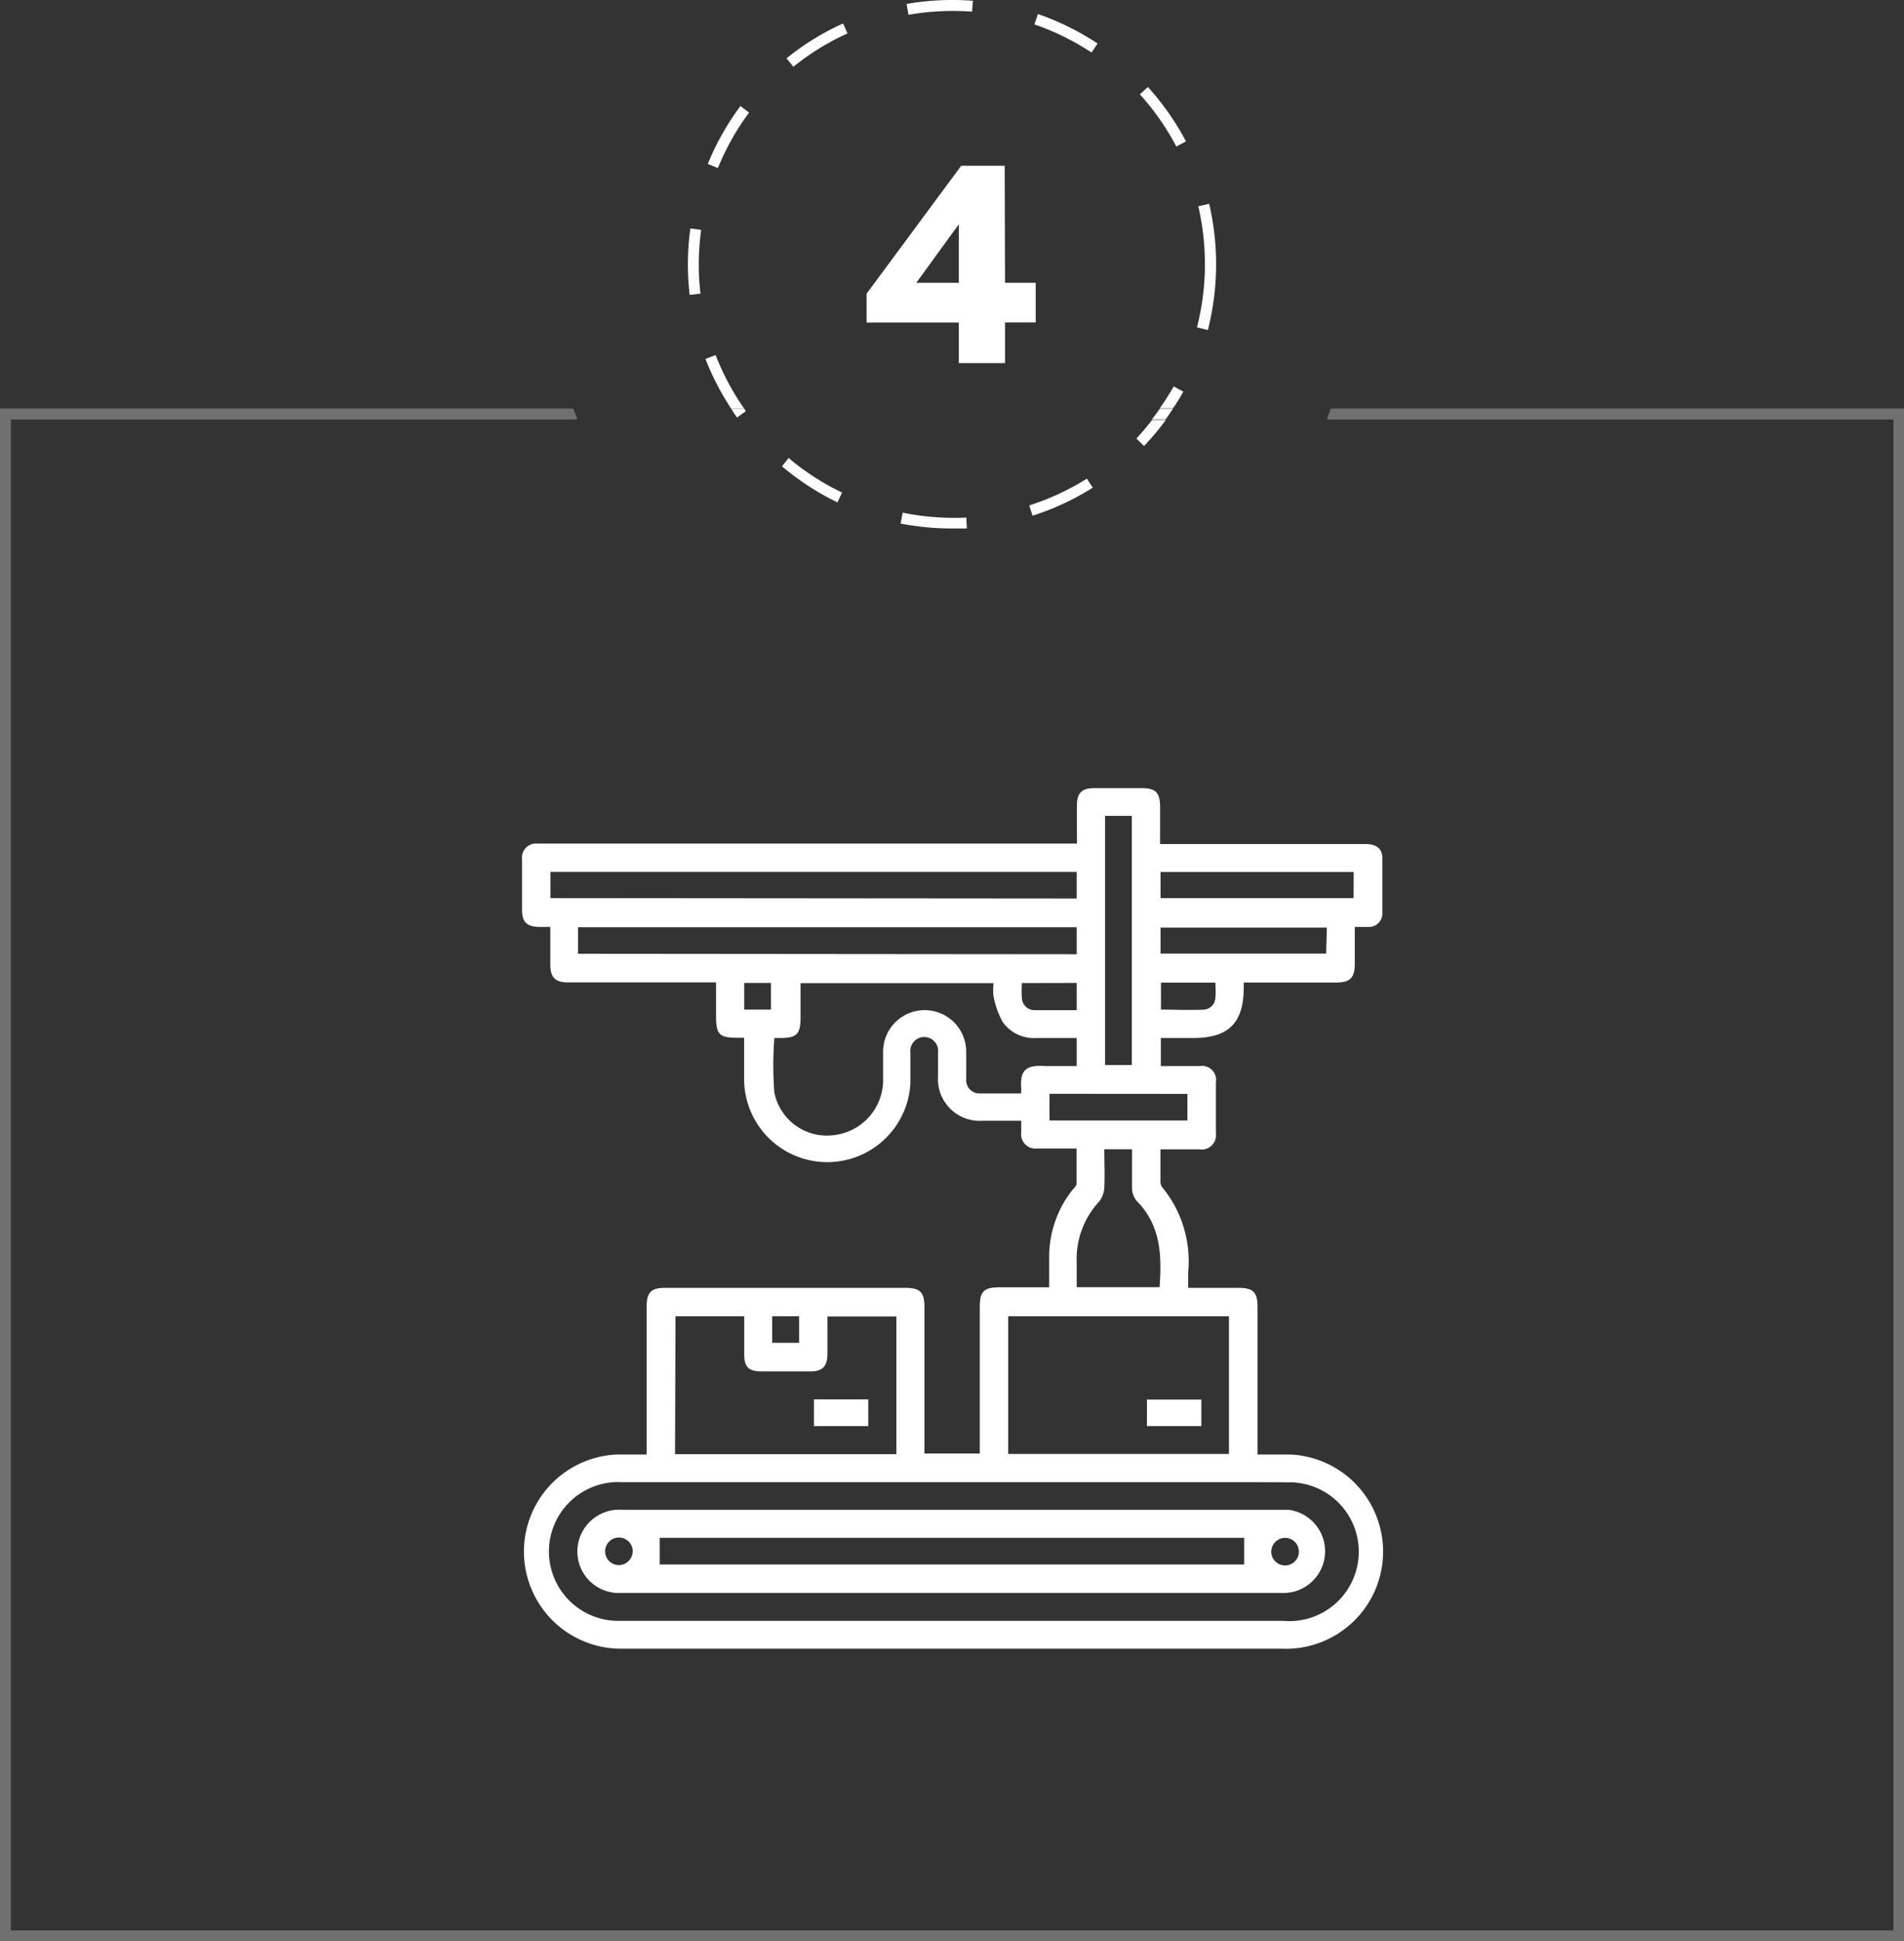 <svg xmlns="http://www.w3.org/2000/svg" viewBox="0 0 175.07 178.46"><rect x="0" y="0" width="175.07" height="178.46" fill="#333333" stroke="none"/><defs><style>.cls-1,.cls-2{fill:#fff;}.cls-2{opacity:0.3;}</style></defs><g id="Vrstva_2" data-name="Vrstva 2"><g id="Vrstva_1-2" data-name="Vrstva 1"><path class="cls-1" d="M92.41,26h2.82v3.64H92.41v3.74H88.16V29.65H79.68V27l8.7-11.76h4Zm-4.25,0V20.62L84.25,26V26Z"></path><path class="cls-1" d="M106.67,77.55c0-1.13,0-2.23,0-3.33,0-1.37-.39-1.77-1.74-1.77h-4.31c-1.15,0-1.59.44-1.6,1.58s0,2.28,0,3.52H49.4A1.29,1.29,0,0,0,48,79c0,1.54,0,3.08,0,4.63,0,1.14.45,1.57,1.6,1.58h1c0,1.2,0,2.33,0,3.47s.43,1.63,1.63,1.63H65.84v3.09c0,1.7.29,2,2,2l.58,0c0,1.31,0,2.6,0,3.89a7.65,7.65,0,0,0,15.29.27c0-.93,0-1.86,0-2.79a1.28,1.28,0,1,1,2.54,0c0,.71,0,1.43,0,2.15a3.84,3.84,0,0,0,4.07,4.11h3.58v1.07a1.32,1.32,0,0,0,1.47,1.48c1.17,0,2.34,0,3.62,0,0,1.1,0,2.18,0,3.25,0,.16-.18.32-.3.46a9.91,9.91,0,0,0-2.22,6.42v2.63H91.89c-1.42,0-1.8.38-1.8,1.78q0,6.3,0,12.6v.9H85V120.14c0-1.35-.4-1.75-1.76-1.75H61.13c-1.25,0-1.67.42-1.67,1.68v13.64c-1,0-1.85,0-2.74,0a8.93,8.93,0,0,0,.21,17.85c5.77,0,11.54,0,17.3,0h43.62a8.93,8.93,0,0,0,.78-17.85c-1,0-2,0-3,0V120.11c0-1.31-.42-1.72-1.72-1.72h-4.66c0-.49,0-1,0-1.42a10.71,10.71,0,0,0-2.37-7.81.89.89,0,0,1-.18-.5c0-1,0-2,0-3,1.29,0,2.46,0,3.62,0a1.31,1.31,0,0,0,1.48-1.47c0-1.57,0-3.13,0-4.7A1.29,1.29,0,0,0,110.31,98c-1.17,0-2.34,0-3.57,0V95.42h3c3.2,0,4.58-1.36,4.62-4.52v-.58h8.54c1.24,0,1.66-.44,1.67-1.69V85.21c.45,0,.84,0,1.23,0a1.24,1.24,0,0,0,1.31-1.31c0-1.67,0-3.34,0-5,0-.88-.55-1.31-1.55-1.31H106.67ZM101.61,75h2.46V97.91h-2.46Zm-51,7.56V80.15H99V82.6Zm2.54,5.12V85.24H99v2.48ZM99,90.36v2.5c-1.33,0-2.61,0-3.87,0a1.16,1.16,0,0,1-1.17-1.11,10.58,10.58,0,0,1,0-1.38ZM70.89,92.81H68.43V90.36h2.46Zm23,7.31a2.61,2.61,0,0,1,0,.4c-1.31,0-2.56,0-3.8,0a1.22,1.22,0,0,1-1.25-1.28c0-.85,0-1.7,0-2.56a3.82,3.82,0,0,0-7.64,0c0,.93,0,1.87,0,2.79a5.11,5.11,0,0,1-4.61,4.89,4.92,4.92,0,0,1-5.39-3.94,32.82,32.82,0,0,1,0-5h.55c1.52,0,1.86-.36,1.86-1.9V90.38H91.36a5.14,5.14,0,0,0,0,1.25,8.36,8.36,0,0,0,.81,2.28,3.48,3.48,0,0,0,3.09,1.51H99V98c-1,0-2,0-2.9,0C94.25,97.86,93.76,98.47,93.91,100.12ZM71,121h2.48v2.44H71Zm-8.89,0h6.32c0,1.2,0,2.36,0,3.53s.46,1.53,1.56,1.54h4.55c1.08,0,1.53-.47,1.54-1.57s0-2.28,0-3.48h6.34v12.66H62.07Zm56,15.28A6.38,6.38,0,1,1,118,149q-15.23,0-30.46,0H78.77c-7.25,0-14.51,0-21.77,0a6.38,6.38,0,1,1,.18-12.75h43.46C106.46,136.26,112.28,136.24,118.1,136.26ZM113,121v12.66H92.7V121Zm-6.39-2.67H99c0-.79,0-1.53,0-2.27a7.78,7.78,0,0,1,2.07-5.61,2.27,2.27,0,0,0,.47-1.28c.06-1.16,0-2.32,0-3.52h2.55c0,1.24,0,2.41,0,3.57a1.88,1.88,0,0,0,.4,1.15C106.76,112.64,106.83,115.44,106.62,118.34Zm2.57-17.77V103H96.5v-2.45Zm2.57-8.9a1.13,1.13,0,0,1-1,1.15c-1.34.07-2.68,0-4,0V90.33h5C111.77,90.83,111.8,91.25,111.76,91.67Zm10.19-4H106.71V85.27H122Zm2.52-5.1H106.71V80.16h17.76Z"></path><path class="cls-1" d="M53.09,142.44a3.82,3.82,0,0,0,3.9,4c4.39,0,8.77,0,13.16,0h47.76a3.84,3.84,0,0,0,.56-7.65c-.21,0-.43,0-.64,0H57.23A3.86,3.86,0,0,0,53.09,142.44Zm65.07-1.07a1.27,1.27,0,1,1-1.27,1.26A1.28,1.28,0,0,1,118.16,141.37Zm-57.5,0H114.4v2.45H60.66Zm-2.48,1.21a1.3,1.3,0,0,1-1.25,1.3,1.27,1.27,0,1,1,1.25-1.3Z"></path><path class="cls-1" d="M110.46,128.66h-5v2.44h5Z"></path><path class="cls-1" d="M74.84,131.1h5v-2.46h-5Z"></path><path class="cls-2" d="M122,38.56h52.1v138.9H1V38.56H53.1c-.14-.33-.27-.66-.39-1H0v140.9H175.07V37.56H122.36C122.24,37.9,122.11,38.23,122,38.56Z"></path><path class="cls-1" d="M100.92,4a24.53,24.53,0,0,0-5.48-2.71l-.33.95a23.6,23.6,0,0,1,5.26,2.59Z"></path><path class="cls-1" d="M68.88,10.35l-.8-.6a24.33,24.33,0,0,0-3,5.32l.93.38A23,23,0,0,1,68.88,10.35Z"></path><path class="cls-1" d="M89.38,1.07l.08-1a24.89,24.89,0,0,0-6.1.29l.17,1A23.86,23.86,0,0,1,89.38,1.07Z"></path><path class="cls-1" d="M63.48,21a24.33,24.33,0,0,0-.23,3.31,26.28,26.28,0,0,0,.16,2.8l1-.12a21.67,21.67,0,0,1-.16-2.68,24.16,24.16,0,0,1,.22-3.18Z"></path><path class="cls-1" d="M109.05,13a24.49,24.49,0,0,0-3.5-5l-.74.67a23.48,23.48,0,0,1,3.35,4.8Z"></path><path class="cls-1" d="M77.93,3.07l-.41-.91a23.78,23.78,0,0,0-5.2,3.2l.63.78A22.8,22.8,0,0,1,77.93,3.07Z"></path><path class="cls-1" d="M111.06,30.34a24.47,24.47,0,0,0,.12-11.61l-1,.23a23.49,23.49,0,0,1-.12,11.13Z"></path><path class="cls-1" d="M105.19,41a22.62,22.62,0,0,0,2-2.39h-1.26c-.46.59-.93,1.16-1.44,1.7Z"></path><path class="cls-1" d="M94.64,46.46l.3.95a24.28,24.28,0,0,0,5.54-2.58L99.94,44A23.24,23.24,0,0,1,94.64,46.46Z"></path><path class="cls-1" d="M64.87,33a23.91,23.91,0,0,0,2.35,4.55h1.2a23.18,23.18,0,0,1-2.62-4.91Z"></path><path class="cls-1" d="M108.8,36l-.88-.48a23.57,23.57,0,0,1-1.27,2h1.21C108.19,37.06,108.51,36.55,108.8,36Z"></path><path class="cls-1" d="M83,47.13l-.19,1a24.63,24.63,0,0,0,4.7.45c.46,0,.93,0,1.39,0l-.05-1A23.92,23.92,0,0,1,83,47.13Z"></path><path class="cls-1" d="M71.91,42.87A24.17,24.17,0,0,0,77,46.18l.43-.9a22.87,22.87,0,0,1-4.92-3.18Z"></path><path class="cls-1" d="M67.77,38.38l.81-.58c-.06-.08-.11-.16-.16-.24h-1.2C67.4,37.84,67.57,38.12,67.77,38.38Z"></path><path class="cls-1" d="M107.86,37.56h-1.21c-.24.34-.49.68-.74,1h1.26C107.41,38.24,107.64,37.9,107.86,37.56Z"></path></g></g></svg>